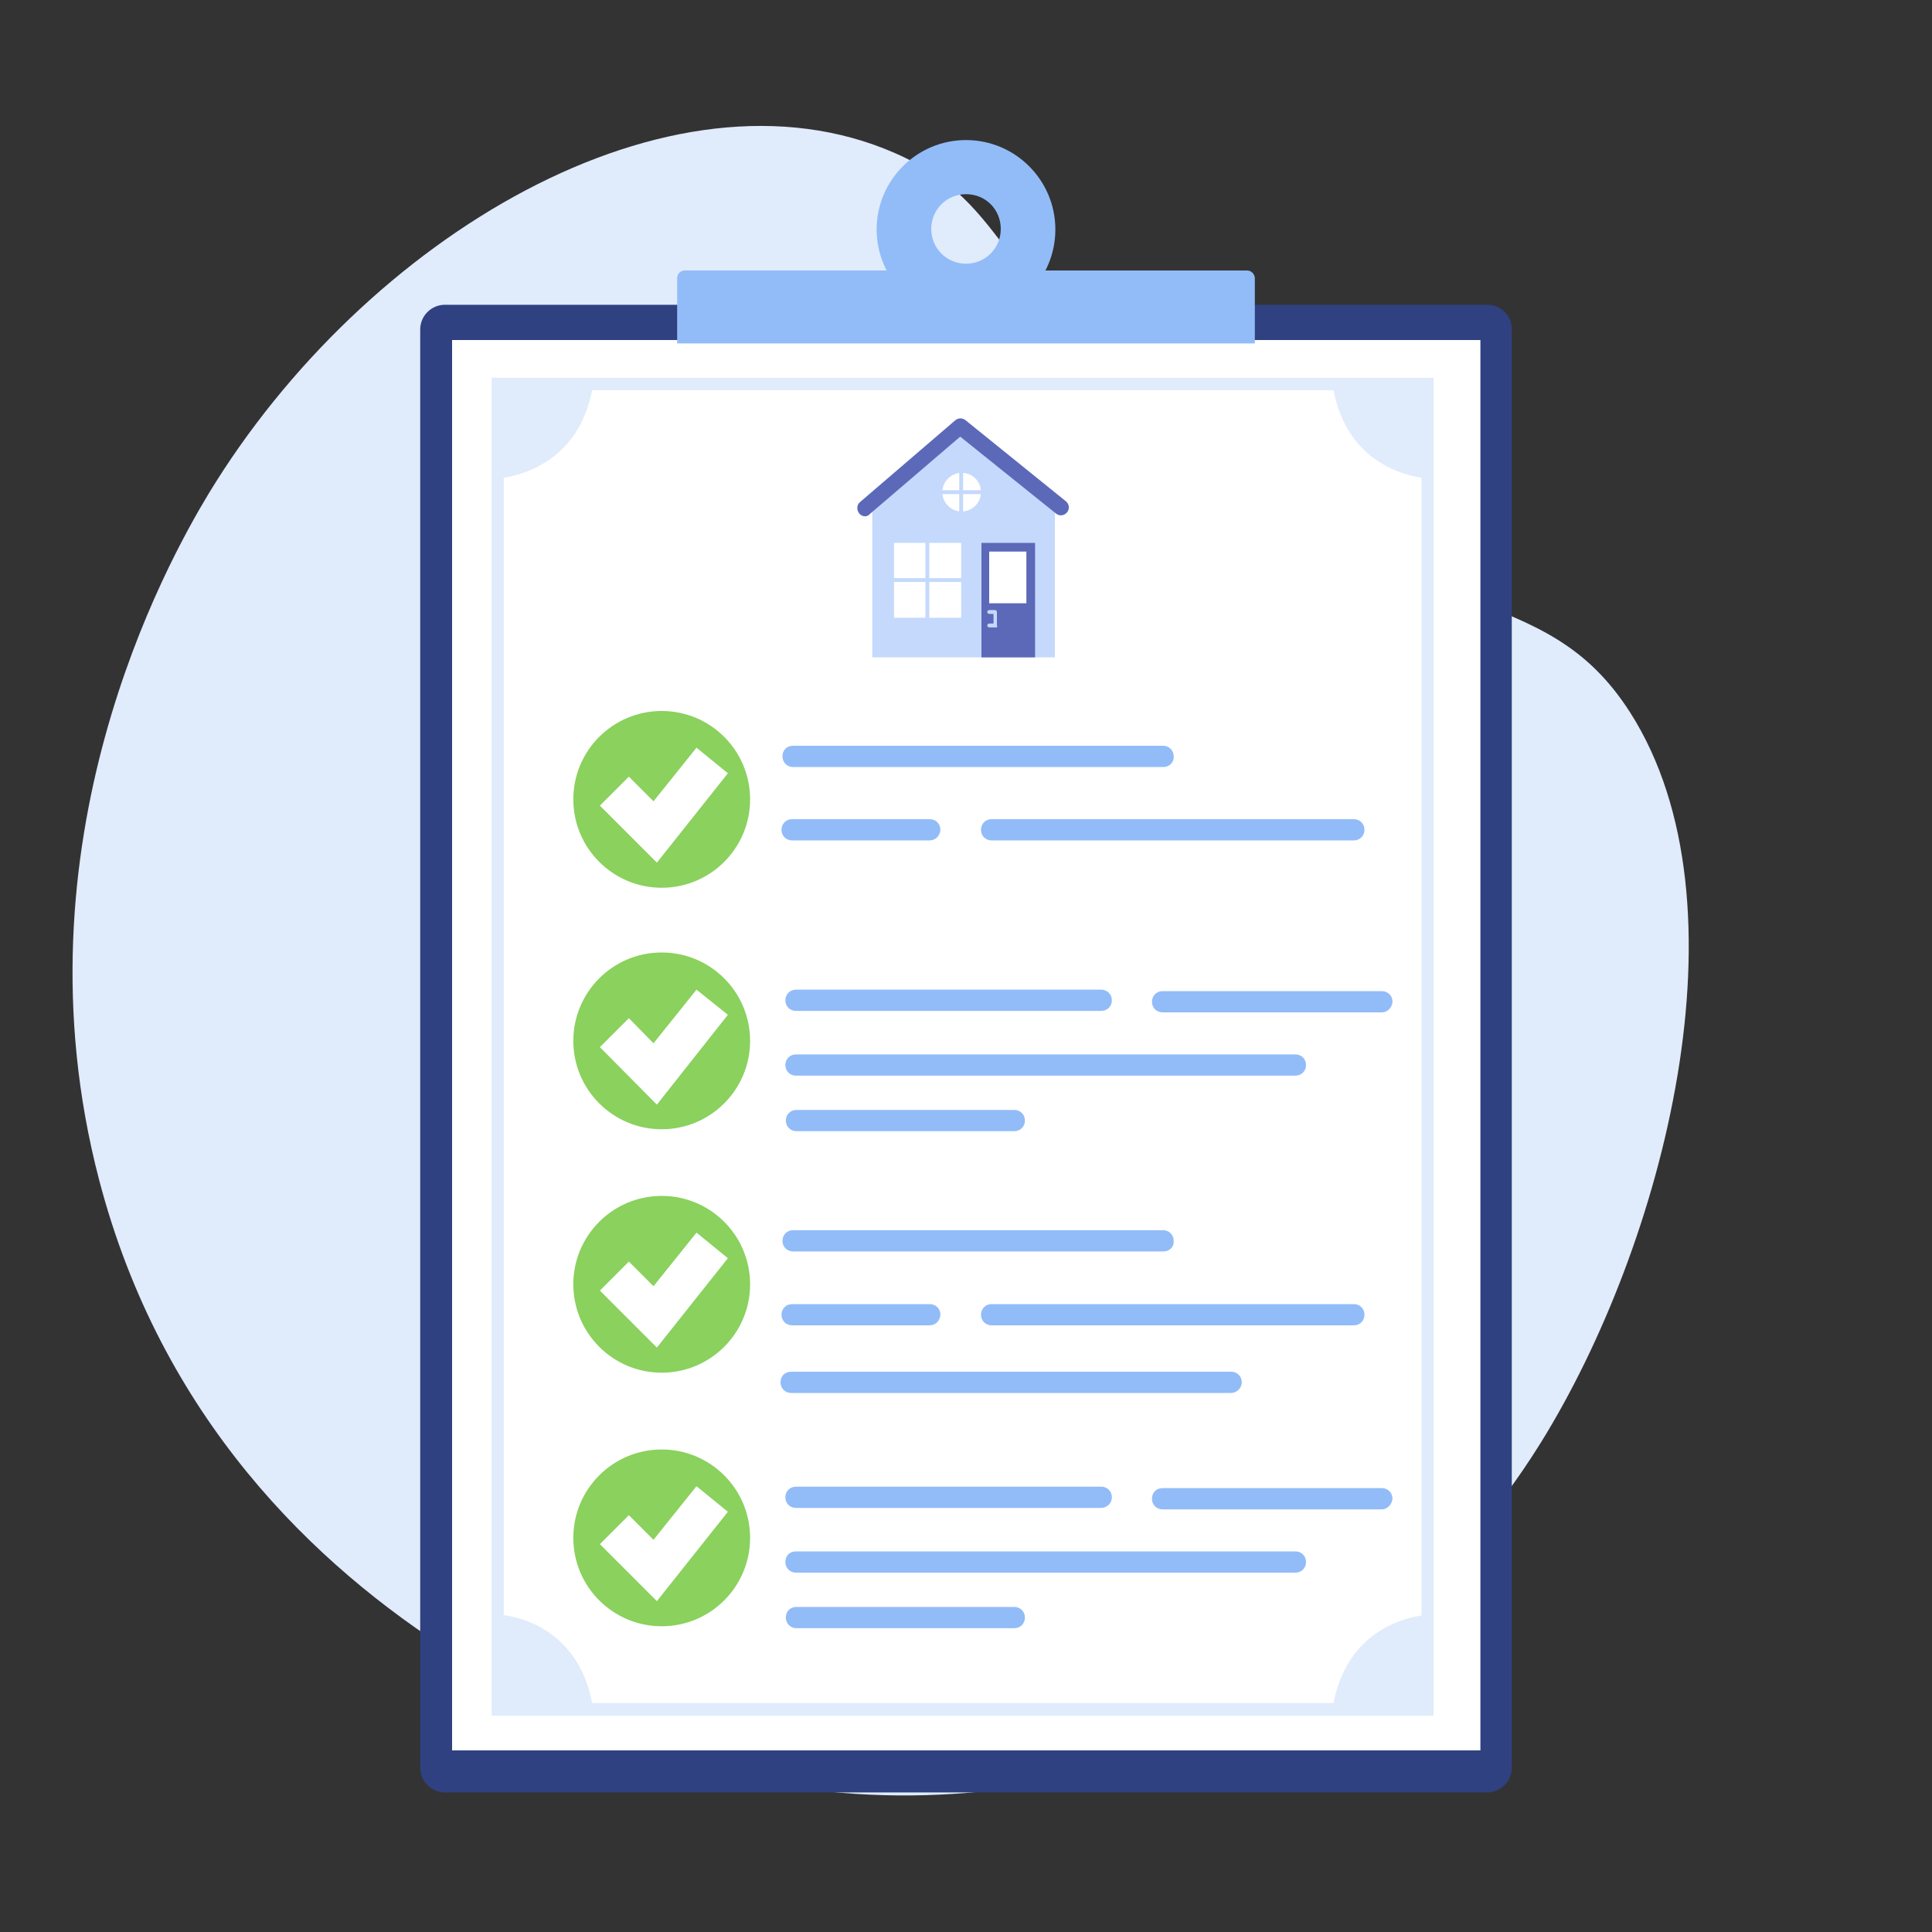 <?xml version="1.0" encoding="utf-8"?>
<!-- Generator: Adobe Illustrator 27.1.1, SVG Export Plug-In . SVG Version: 6.00 Build 0)  -->
<svg version="1.1" baseProfile="tiny" id="Calque_1"
	 xmlns="http://www.w3.org/2000/svg" xmlns:xlink="http://www.w3.org/1999/xlink" x="0px" y="0px" viewBox="0 0 400 400"
	 overflow="visible" xml:space="preserve">
<rect x="0" y="0" width="400" height="400" fill="#333333" stroke="none"/>
<path fill="#E0EBFC" d="M185.3,31.7C138.8,11.3,75.5,49,43.2,102.2c-8.7,14.4-40.9,72.3-22.7,142c25.7,98.5,126.5,122.4,133.8,124
	c60.2,13.1,127.9-10.3,164.7-69.5c25.4-40.9,43.9-111.4,18.5-151.2c-18.2-28.4-43-16.3-92.8-57C205.9,58.9,209.7,42.4,185.3,31.7z"
	/>
<g>
	<g>
		<path fill="#2F4181" d="M308,63.1H92.1c-2.8,0-5.1,2.3-5.1,5.1V366c0,2.8,2.3,5.1,5.1,5.1h215.8c2.8,0,5.1-2.3,5.1-5.1V68.3
			C313.1,65.5,310.8,63.1,308,63.1z"/>
	</g>
	<g>
		<rect x="93.6" y="70.4" fill="#FFFFFF" width="212.9" height="292"/>
	</g>
	<g>
		<g>
			<path fill="#92BCF8" d="M258.2,56H141.8c-0.9,0-1.6,0.7-1.6,1.6v13.5h119.6V57.6C259.8,56.8,259.1,56,258.2,56z"/>
		</g>
		<g>
			<path fill="#92BCF8" d="M200,66c-10.2,0-18.5-8.3-18.5-18.5S189.8,29,200,29s18.5,8.3,18.5,18.5S210.3,66,200,66z M200,40.2
				c-4,0-7.2,3.2-7.2,7.2s3.2,7.2,7.2,7.2s7.2-3.2,7.2-7.2S204.1,40.2,200,40.2z"/>
		</g>
	</g>
	<g>
		<g>
			<g>
				<path fill="#E0EBFC" d="M101.8,78.2v277h195v-277L101.8,78.2L101.8,78.2z M276.1,352.6H122.6c-2.8-14.7-14.3-17.7-18.3-18.2
					V98.9c3.9-0.6,15.4-3.5,18.3-18.1h153.5c2.8,14.6,14.2,17.5,18.2,18.1v235.6C290.4,335,278.9,338,276.1,352.6z"/>
			</g>
		</g>
		<g>
			<ellipse fill="#8AD15D" cx="137" cy="215.5" rx="18.3" ry="18.3"/>
		</g>
		<g>
			<polygon fill="#FFFFFF" points="136,228.7 124.2,216.8 130.2,210.8 135.3,216 144.2,204.9 150.7,210.1 			"/>
		</g>
		<g>
			<circle fill="#8AD15D" cx="137" cy="265.9" r="18.3"/>
		</g>
		<g>
			<polygon fill="#FFFFFF" points="136,279 124.2,267.2 130.2,261.2 135.3,266.3 144.2,255.2 150.7,260.5 			"/>
		</g>
		<g>
			<path fill="#92BCF8" d="M228,209.3h-63.2c-1.2,0-2.2-0.9-2.2-2.2c0-1.2,0.9-2.2,2.2-2.2H228c1.2,0,2.2,0.9,2.2,2.2
				C230.2,208.4,229.2,209.3,228,209.3z"/>
		</g>
		<g>
			<path fill="#92BCF8" d="M286.1,209.6h-45.4c-1.2,0-2.2-0.9-2.2-2.2c0-1.2,0.9-2.2,2.2-2.2h45.4c1.2,0,2.2,0.9,2.2,2.2
				C288.2,208.7,287.2,209.6,286.1,209.6z"/>
		</g>
		<g>
			<path fill="#92BCF8" d="M268.2,222.7H164.8c-1.2,0-2.2-0.9-2.2-2.2c0-1.2,0.9-2.2,2.2-2.2h103.4c1.2,0,2.2,0.9,2.2,2.2
				C270.4,221.7,269.5,222.7,268.2,222.7z"/>
		</g>
		<g>
			<path fill="#92BCF8" d="M210,234.2h-45.1c-1.2,0-2.2-0.9-2.2-2.2c0-1.2,0.9-2.2,2.2-2.2H210c1.2,0,2.2,0.9,2.2,2.2
				S211.2,234.2,210,234.2z"/>
		</g>
		<g>
			<circle fill="#8AD15D" cx="137" cy="318.4" r="18.3"/>
		</g>
		<g>
			<polygon fill="#FFFFFF" points="136,331.5 124.2,319.7 130.2,313.7 135.3,318.8 144.2,307.7 150.7,313 			"/>
		</g>
		<g>
			<path fill="#92BCF8" d="M228,312.2h-63.2c-1.2,0-2.2-0.9-2.2-2.2c0-1.2,0.9-2.2,2.2-2.2H228c1.2,0,2.2,0.9,2.2,2.2
				C230.2,311.2,229.2,312.2,228,312.2z"/>
		</g>
		<g>
			<path fill="#92BCF8" d="M286.1,312.5h-45.4c-1.2,0-2.2-0.9-2.2-2.2s0.9-2.2,2.2-2.2h45.4c1.2,0,2.2,0.9,2.2,2.2
				C288.2,311.5,287.2,312.5,286.1,312.5z"/>
		</g>
		<g>
			<path fill="#92BCF8" d="M268.2,325.6H164.8c-1.2,0-2.2-0.9-2.2-2.2s0.9-2.2,2.2-2.2h103.4c1.2,0,2.2,0.9,2.2,2.2
				C270.4,324.6,269.5,325.6,268.2,325.6z"/>
		</g>
		<g>
			<path fill="#92BCF8" d="M210,337.1h-45.1c-1.2,0-2.2-0.9-2.2-2.2s0.9-2.2,2.2-2.2H210c1.2,0,2.2,0.9,2.2,2.2
				S211.2,337.1,210,337.1z"/>
		</g>
		<g>
			<path fill="#92BCF8" d="M240.9,259.1h-76.7c-1.2,0-2.2-0.9-2.2-2.2c0-1.2,0.9-2.2,2.2-2.2h76.6c1.2,0,2.2,0.9,2.2,2.2
				C243.1,258.2,242.1,259.1,240.9,259.1z"/>
		</g>
		<g>
			<path fill="#92BCF8" d="M192.4,274.4H164c-1.2,0-2.2-0.9-2.2-2.2c0-1.2,0.9-2.2,2.2-2.2h28.5c1.2,0,2.2,0.9,2.2,2.2
				C194.6,273.5,193.7,274.4,192.4,274.4z"/>
		</g>
		<g>
			<path fill="#92BCF8" d="M280.3,274.4h-75c-1.2,0-2.2-0.9-2.2-2.2c0-1.2,0.9-2.2,2.2-2.2h75c1.2,0,2.2,0.9,2.2,2.2
				S281.5,274.4,280.3,274.4z"/>
		</g>
		<g>
			<ellipse fill="#8AD15D" cx="137" cy="165.5" rx="18.3" ry="18.3"/>
		</g>
		<g>
			<polygon fill="#FFFFFF" points="136,178.6 124.2,166.8 130.2,160.8 135.3,165.9 144.2,154.8 150.7,160.1 			"/>
		</g>
		<g>
			<path fill="#92BCF8" d="M240.9,158.8h-76.7c-1.2,0-2.2-0.9-2.2-2.2s0.9-2.2,2.2-2.2h76.6c1.2,0,2.2,0.9,2.2,2.2
				C243.1,157.8,242.1,158.8,240.9,158.8z"/>
		</g>
		<g>
			<path fill="#92BCF8" d="M192.4,174H164c-1.2,0-2.2-0.9-2.2-2.2c0-1.2,0.9-2.2,2.2-2.2h28.5c1.2,0,2.2,0.9,2.2,2.2
				C194.6,173.1,193.7,174,192.4,174z"/>
		</g>
		<g>
			<path fill="#92BCF8" d="M280.3,174h-75c-1.2,0-2.2-0.9-2.2-2.2c0-1.2,0.9-2.2,2.2-2.2h75c1.2,0,2.2,0.9,2.2,2.2
				S281.5,174,280.3,174z"/>
		</g>
		<g>
			<path fill="#92BCF8" d="M254.9,288.4h-91.1c-1.2,0-2.2-0.9-2.2-2.2s0.9-2.2,2.2-2.2h91.1c1.2,0,2.2,0.9,2.2,2.2
				C257.1,287.4,256,288.4,254.9,288.4z"/>
		</g>
	</g>
	<g>
		<g>
			<polygon fill="#C4D9FC" points="218.4,103.9 198.9,88.2 180.6,103.9 180.6,136.1 218.4,136.1 			"/>
		</g>
		<g>
			<path fill="#5C69B9" d="M179.1,106.9c-0.4,0-0.9-0.2-1.2-0.6c-0.6-0.7-0.5-1.8,0.1-2.3l19.8-17c0.6-0.5,1.5-0.5,2.1,0l20.8,16.8
				c0.7,0.6,0.8,1.6,0.2,2.3c-0.6,0.7-1.6,0.8-2.3,0.2l-19.8-15.9L180,106.5C179.9,106.7,179.4,106.9,179.1,106.9z"/>
		</g>
		<g>
			<rect x="203.2" y="112.4" fill="#5C69B9" width="11.1" height="23.7"/>
		</g>
		<g>
			<rect x="185.1" y="112.4" fill="#FFFFFF" width="13.9" height="15.5"/>
		</g>
		<g>
			<path fill="#FFFFFF" d="M203.1,101.9c0-2.3-1.8-4-4-4s-4,1.8-4,4s1.8,4,4,4S203.1,104.1,203.1,101.9z"/>
		</g>
		<g>
			<rect x="191.6" y="111.5" fill="#C4D9FC" width="0.8" height="17.3"/>
		</g>
		<g>
			<rect x="184" y="119.7" fill="#C4D9FC" width="16.1" height="0.8"/>
		</g>
		<g>
			<rect x="198.6" y="97.4" fill="#C4D9FC" width="0.8" height="9"/>
		</g>
		<g>
			<rect x="194.3" y="101.5" fill="#C4D9FC" width="9.4" height="0.8"/>
		</g>
		<g>
			<rect x="204.8" y="114.2" fill="#FFFFFF" width="7.7" height="10.7"/>
		</g>
		<g>
			<path fill="#C4D9FC" d="M206.2,129.9h-1.4c-0.2,0-0.4-0.2-0.4-0.4s0.2-0.4,0.4-0.4h0.9v-2h-0.9c-0.2,0-0.4-0.2-0.4-0.4
				s0.2-0.4,0.4-0.4h1.2c0.2,0,0.4,0.2,0.4,0.4v2.8C206.6,129.8,206.4,129.9,206.2,129.9z"/>
		</g>
	</g>
</g>
</svg>
